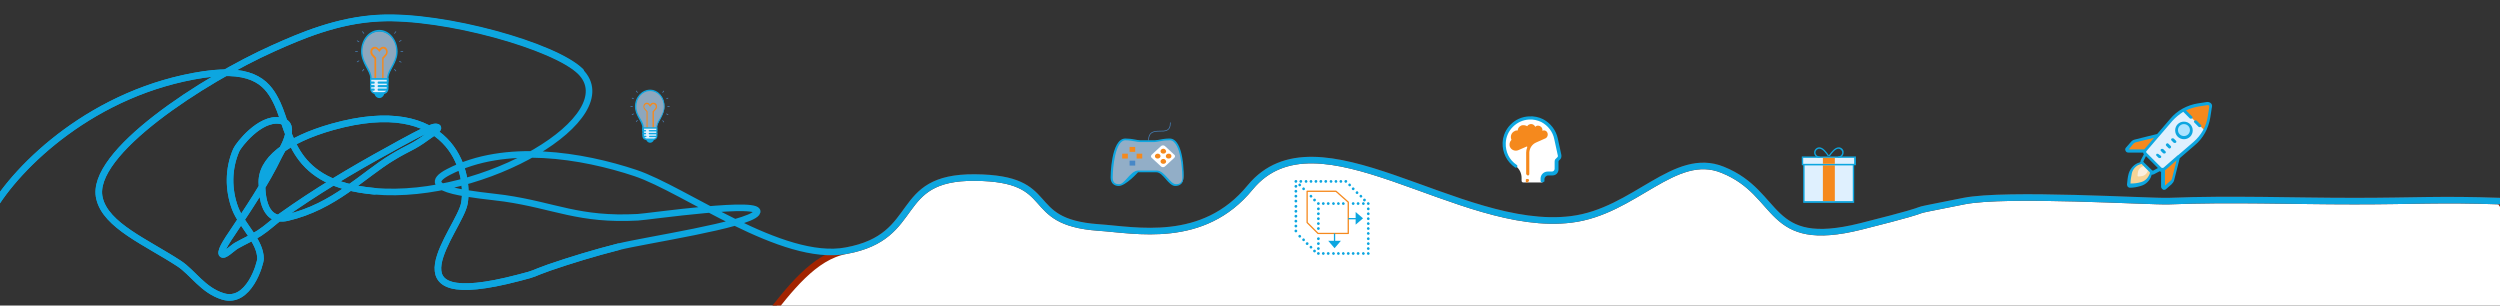 <?xml version="1.0" encoding="utf-8"?>
<!-- Generator: Adobe Illustrator 25.0.0, SVG Export Plug-In . SVG Version: 6.00 Build 0)  -->
<svg version="1.1" id="Layer_1" xmlns:vectornator="http://vectornator.io"
	 xmlns="http://www.w3.org/2000/svg" xmlns:xlink="http://www.w3.org/1999/xlink" x="0px" y="0px" viewBox="0 0 711.1 86.9"
	 style="enable-background:new 0 0 711.1 86.9;" xml:space="preserve">
<rect x="0" y="0" width="711.1" height="86.9" fill="#333333" stroke="none"/>
<style type="text/css">
	.st0{clip-path:url(#SVGID_2_);}
	.st1{fill:#FFFFFF;stroke:#A22400;stroke-width:1.872;stroke-linecap:round;stroke-linejoin:round;stroke-miterlimit:1.852;}
	.st2{fill:none;stroke:#0DA6E0;stroke-width:1.872;stroke-linecap:round;stroke-linejoin:round;stroke-miterlimit:1.852;}
	.st3{clip-path:url(#SVGID_4_);}
	.st4{fill:#DFF0FE;}
	.st5{fill:#0DA6E0;}
	.st6{fill:#F5891D;}
	.st7{fill:#F6D397;}
	.st8{fill:#FAEFDE;}
	.st9{fill:#ACB7D0;fill-opacity:0;}
	.st10{fill:#D5E0F3;fill-opacity:0;}
	.st11{fill:#ACE3FF;}
	.st12{fill:#B6DCFE;fill-opacity:0.726;}
	.st13{fill:none;stroke:#4788C7;stroke-width:0.185;stroke-linecap:round;stroke-miterlimit:1.852;}
	.st14{fill:#FFFFFF;}
	.st15{fill:#4788C7;}
	.st16{fill:#B6DCFE;fill-opacity:0.685;}
	.st17{fill:none;stroke:#F5891D;stroke-width:0.37;stroke-linecap:round;stroke-linejoin:round;stroke-miterlimit:1.852;}
	.st18{fill:#0DA6E0;stroke:#0DA6E0;stroke-width:0.37;stroke-miterlimit:1.852;}
</style>
<g id="Vierkant">
	<defs>
		<rect id="SVGID_1_" y="-39" width="711.1" height="174.7"/>
	</defs>
	<clipPath id="SVGID_2_">
		<use xlink:href="#SVGID_1_"  style="overflow:visible;"/>
	</clipPath>
	<g id="Curve" vectornator:layerName="Curve" class="st0">
		<path vectornator:layerName="Curve 1" class="st1" d="M711.1,57.2c117.3,165.9-527.8,42-512.8,46.9c14.1,4.7,24.1-29.5,42.4-32.8
			c21.9-4,12.9-21,36.6-20.8c24.4,0.2,13,12.6,35.1,14.2c10.5,0.7,29.8,5,43.2-11.4c19.1-23.1,59.3,13.1,91.3,9.1
			c18.1-2.2,29.4-19.7,43.1-14.1c16.9,6.8,12.1,22.9,39.3,16.1c28.6-7.2,6.2-2.6,29.3-7.2c12-2.4,52.8,0.2,58.3,0
			c18.2-0.7,34.5,0,52.8,0C687,57.2,693.8,56.6,711.1,57.2"/>
		<path vectornator:layerName="Curve 1" class="st2" d="M181.4,61.9"/>
		<path vectornator:layerName="Curve 1" class="st2" d="M165.2,20.3c-7.2-7.2-38.7-16.1-57.2-15.2C96,5.7,85.4,10.3,77.6,13.8
			c-19.4,8.7-52.4,29.8-49.3,42.6C30.1,64.2,41.7,68.9,51,75c3.8,2.5,6.8,7.6,12.4,9.3c7.4,2.3,10.7-9.4,10.7-10.7
			c0-5-5.3-9.4-7.2-14.3c-2-5.3-2-11.3,0.3-16.6c0.6-1.4,6.7-9.3,12.4-8.4c5.7,0.8,0.1,9.1-0.3,10.1c-3.7,7.7-8.8,15.2-13.8,22.7
			c0,0-2.9,4.1-2.4,5.1c0.5,0.9,2.8-1.5,4.1-2.3c2.1-1.2,4.6-2.3,6.6-3.6c2.3-1.5,4-3.2,6.2-4.8c9.4-6.7,19.8-13,31-19.1
			c2.5-1.4,11.2-6.3,12.8-6.3c2.3,0-1.2,2-2.4,2.9c-4.1,3-4.9,2.8-9.7,5.7c-8.5,5.1-16.6,14.1-30,17.2c-7.4,1.7-7.1-8.2-7.2-9.5
			c-0.5-6.8,7-12.6,20-16.3c33.5-9.4,39.2,12.5,37.6,21.7c-1.3,7.5-23.7,31.5,15.5,21.2c5.5-1.4,3.2-1,8.6-2.9
			c6.1-2.1,13-4.2,19.7-5.9"/>
		<path vectornator:layerName="Curve 1" class="st2" d="M-7.9,74.1c-2.1-0.5,4.6-12.6,5.5-14.2c7.3-12.7,29.1-34,60.3-38.7
			c14.8-2.2,18.5,3,21,8.3c3.9,8.4,3.8,22.8,27.6,24.9"/>
	</g>
</g>
<g id="Lijn_2_">
	<defs>
		<rect id="SVGID_3_" y="-39" width="711.1" height="174.7"/>
	</defs>
	<clipPath id="SVGID_4_">
		<use xlink:href="#SVGID_3_"  style="overflow:visible;"/>
	</clipPath>
	<g id="Curve_1_" vectornator:layerName="Curve" class="st3">
		<path vectornator:layerName="Curve 1" class="st2" d="M-7.9,74.1c-2.1-0.5,4.6-12.6,5.5-14.2c7.3-12.7,29.1-34,60.3-38.7
			c14.8-2.2,18.5,3,21,8.3c3.9,8.4,3.8,22.8,27.6,24.9c31.4,2.7,71.4-21.2,58.6-34c-7.2-7.2-38.7-16.1-57.2-15.2
			C96,5.7,85.4,10.3,77.6,13.8c-19.4,8.7-52.4,29.8-49.3,42.6C30.1,64.2,41.7,68.9,51,75c3.8,2.5,6.8,7.6,12.4,9.3
			c7.4,2.3,10.7-9.4,10.7-10.7c0-5-5.3-9.4-7.2-14.3c-2-5.3-2-11.3,0.3-16.6c0.6-1.4,6.7-9.3,12.4-8.4c5.7,0.8,0.1,9.1-0.3,10.1
			c-3.7,7.7-8.8,15.2-13.8,22.7c0,0-2.9,4.1-2.4,5.1c0.5,0.9,2.8-1.5,4.1-2.3c2.1-1.2,4.6-2.3,6.6-3.6c2.3-1.5,4-3.2,6.2-4.8
			c9.4-6.7,19.8-13,31-19.1c2.5-1.4,11.2-6.3,12.8-6.3c2.3,0-1.2,2-2.4,2.9c-4.1,3-4.9,2.8-9.7,5.7c-8.5,5.1-16.6,14.1-30,17.2
			c-7.4,1.7-7.1-8.2-7.2-9.5c-0.5-6.8,7-12.6,20-16.3c33.5-9.4,39.2,12.5,37.6,21.7c-1.3,7.5-23.7,31.5,15.5,21.2
			c5.5-1.4,3.2-1,8.6-2.9c6.1-2.1,13-4.2,19.7-5.9c7.6-1.9,36.7-6.2,39.3-9.6c3-3.9-31.2,1.1-33.8,1.2c-16.8,0.9-23.5-3.3-37.9-5.4
			c-7.2-1-26.2-2.2-15.9-7.5c16.2-8.4,38.1-4.7,53.1,0.3c14.1,4.7,41.7,25.5,60,22.1c21.9-4,12.9-21,36.6-20.8
			c24.4,0.2,13,12.6,35.1,14.2c10.5,0.7,29.8,5,43.2-11.4c19.1-23.1,59.3,13.1,91.3,9.1c18.1-2.2,29.4-19.7,43.1-14.1
			c16.9,6.8,12.1,22.9,39.3,16.1c28.6-7.2,6.2-2.6,29.3-7.2c12-2.4,52.8,0.2,58.3,0c18.2-0.7,34.5,0,52.8,0c17.3,0,24.2-0.6,41.5,0"
			/>
	</g>
</g>
<g id="Gift" vectornator:layerName="Gift">
	<g vectornator:layerName="Gift">
		<path vectornator:layerName="path" class="st4" d="M513.1,46.8h14.1v10.7h-14.1V46.8z"/>
		<path vectornator:layerName="path" class="st5" d="M527,47v10.2h-13.7V47H527 M527.4,46.6h-14.5v11.1h14.5V46.6L527.4,46.6z"/>
		<path vectornator:layerName="path" class="st6" d="M518.5,47h3.4v10.2h-3.4V47z"/>
		<path vectornator:layerName="path" class="st4" d="M512.7,44.7h14.9v2.1h-14.9V44.7z"/>
		<path vectornator:layerName="path" class="st5" d="M527.4,44.9v1.7h-14.5v-1.7H527.4 M527.9,44.5h-15.4V47h15.4V44.5L527.9,44.5z"
			/>
		<path vectornator:layerName="path" class="st6" d="M518.5,44.9h3.4v1.7h-3.4V44.9z"/>
		<path vectornator:layerName="path" class="st5" d="M523,41.9c-1.1,0-2.2,1.4-2.8,2.3c-0.6-0.9-1.6-2.3-2.7-2.3
			c-0.8,0-1.5,0.7-1.5,1.5c0,0.8,0.7,1.5,1.5,1.5c0,0,0.1,0,0.1,0v-0.4c0,0,0,0-0.1,0c-0.6,0-1.1-0.5-1.1-1.1c0-0.6,0.5-1.1,1.1-1.1
			c0.9,0,1.8,1.2,2.4,2.1c-0.1,0,0.7,0,0.6,0c0.6-0.9,1.6-2.1,2.4-2.1c0.6,0,1.1,0.5,1.1,1.1c0,0.6-0.5,1.1-1.1,1.1
			c-0.1,0-0.2,0.4-0.2,0.4c0.1,0,0.2,0,0.2,0c0.8,0,1.5-0.7,1.5-1.5C524.5,42.6,523.8,41.9,523,41.9z"/>
	</g>
</g>
<g id="Rocket" vectornator:layerName="Rocket">
	<g vectornator:layerName="Rocket">
		<path vectornator:layerName="path" class="st7" d="M609.2,46.2l-0.4,0.1c-1.3,0.4-2.4,1.5-2.8,2.8c-0.3,1-0.4,2-0.5,3.1
			c0,0.2,0.2,0.4,0.4,0.4c1,0,2.1-0.2,3-0.4c1.4-0.4,2.4-1.5,2.8-2.8l0.1-0.5"/>
		<path vectornator:layerName="path" class="st8" d="M609.7,47.2l-0.2,0.1c-0.6,0.2-1.1,0.7-1.3,1.3c-0.1,0.5-0.2,0.9-0.2,1.4
			c0,0.1,0,0.1,0.1,0.1c0,0,0.1,0.1,0.1,0.1c0.5,0,1-0.1,1.4-0.2c0.6-0.2,1.1-0.7,1.3-1.3l0.1-0.2"/>
		<path vectornator:layerName="path" class="st6" d="M613.8,38.5l-6.4,1.6c-0.3,0.1-0.6,0.3-0.9,0.5l-1.4,1.6
			c-0.1,0.1-0.1,0.3-0.1,0.4c0.1,0.1,0.2,0.2,0.4,0.2h4.5 M619.8,44.4l-1.6,6.4c-0.1,0.3-0.3,0.6-0.5,0.9l-1.6,1.4
			c-0.1,0.1-0.3,0.1-0.4,0.1c-0.1-0.1-0.2-0.2-0.2-0.4v-4.5"/>
		<path vectornator:layerName="path" class="st9" d="M610.3,43.8l-1,1.8c-0.1,0.3,0,0.6,0.2,0.9l2.3,2.3c0.2,0.2,0.6,0.3,0.9,0.2
			l1.7-0.9"/>
		<path vectornator:layerName="path" class="st4" d="M628.8,30.4l-0.4,2.6c-0.4,3-1.9,5.7-4.2,7.7l-8.5,7.3c-0.3,0.3-0.8,0.3-1.1,0
			l-4.2-4.2c-0.3-0.3-0.3-0.8,0-1.1l7.3-8.5c2-2.3,4.7-3.8,7.7-4.2l2.5-0.4c0.3,0,0.5,0,0.7,0.2C628.8,29.9,628.9,30.2,628.8,30.4z"
			/>
		<path vectornator:layerName="path" class="st10" d="M610.4,43.7L610.4,43.7c-0.3-0.3-0.3-0.8,0-1.1l7.3-8.5c2-2.3,4.7-3.8,7.7-4.2
			l-13.2,13.9C611.7,44.2,610.9,44.2,610.4,43.7z"/>
		<path vectornator:layerName="path" class="st6" d="M628.8,30.4l-0.4,2.6c-0.2,1.4-0.7,2.8-1.3,4.1c-0.9-0.9-4.7-4.5-6-5.8
			c1.3-0.7,2.7-1.2,4.2-1.4l2.5-0.4c0.3,0,0.5,0,0.7,0.2C628.8,29.9,628.9,30.2,628.8,30.4z"/>
		<path vectornator:layerName="path" class="st11" d="M621.2,35c-1.1,0-2.1,0.9-2.1,2.1c0,1.2,0.9,2.1,2.1,2.1
			c1.1,0,2.1-0.9,2.1-2.1C623.3,35.9,622.4,35,621.2,35z"/>
		<path vectornator:layerName="path" class="st5" d="M628.9,29.4c-0.3-0.3-0.7-0.4-1.1-0.4l-2.6,0.4c-3.1,0.5-5.9,2-7.9,4.4
			l-3.7,4.3l-6.4,1.6c-0.4,0.1-0.8,0.3-1.1,0.7l-1.4,1.6c-0.2,0.2-0.3,0.6-0.1,0.9c0.1,0.3,0.4,0.5,0.8,0.5h4.2
			c0,0.2,0.1,0.3,0.2,0.5l-0.9,1.7c0,0,0,0,0,0.1c0,0.1-0.1,0.2-0.1,0.4l-0.2,0.1c-1.5,0.4-2.6,1.6-3.1,3.1c-0.3,1-0.4,2.1-0.5,3.2
			c0,0.2,0.1,0.4,0.2,0.6c0.2,0.2,0.4,0.3,0.6,0.3h0c1.1,0,2.1-0.2,3.1-0.5c1.5-0.4,2.7-1.6,3.1-3.1l0-0.1h0.1c0.1,0,0.3,0,0.4-0.1
			l0.1,0l1.7-0.9c0.1,0.1,0.3,0.1,0.4,0.2v4.2c0,0.3,0.2,0.6,0.5,0.8c0.1,0.1,0.2,0.1,0.4,0.1c0.2,0,0.4-0.1,0.5-0.2l1.6-1.4
			c0.3-0.3,0.6-0.7,0.7-1.1l1.6-6.3l4.3-3.7c2.4-2,3.9-4.8,4.4-7.9l0.4-2.6C629.3,30.1,629.2,29.7,628.9,29.4z M606.8,40.9
			c0.2-0.2,0.4-0.3,0.6-0.4l5.3-1.3l-2.7,3.2c0,0-0.1,0.1-0.1,0.1h-4.4L606.8,40.9z M611.5,49.3c-0.4,1.2-1.3,2.2-2.5,2.5
			c-1,0.3-2,0.4-3,0.4c0-1,0.2-2,0.4-3c0.3-1.2,1.3-2.2,2.5-2.5l0.2-0.1c0,0,0.1,0.1,0.1,0.1l2.3,2.3h0L611.5,49.3z M612.5,48.5
			c-0.1,0.1-0.3,0-0.4-0.1l-2.3-2.2c-0.1-0.1-0.2-0.3-0.1-0.4l0.7-1.4l3.4,3.4L612.5,48.5z M617.8,50.8c-0.1,0.3-0.2,0.5-0.4,0.6
			l-1.6,1.4v-4.4c0.1,0,0.1-0.1,0.2-0.1l3.1-2.7L617.8,50.8z M628.4,30.4l-0.4,2.6c-0.4,2.9-1.9,5.5-4.1,7.4l-4.3,3.7
			c-0.1,0-0.1,0.1-0.2,0.1l-4,3.5c-0.2,0.1-0.4,0.1-0.6,0l-4.2-4.2c-0.2-0.2-0.2-0.4,0-0.6l7.3-8.5c0.9-1,2-1.9,3.1-2.6l1.9,1.9
			c0.2,0.1,0.4,0.1,0.6,0c0.2-0.2,0.2-0.4,0-0.6l-1.7-1.7c1.1-0.5,2.3-0.9,3.5-1.1l2.6-0.4h0.1c0.1,0,0.2,0.1,0.3,0.1
			C628.4,30.1,628.4,30.2,628.4,30.4L628.4,30.4z"/>
		<path vectornator:layerName="path" class="st5" d="M618.3,39.4c-0.2-0.1-0.4-0.1-0.6,0c-0.2,0.2-0.2,0.4,0,0.6l0.6,0.6
			c0.2,0.1,0.4,0.1,0.6,0c0.2-0.2,0.2-0.4,0-0.6L618.3,39.4z M616.8,40.9c-0.2-0.2-0.4-0.2-0.6,0c-0.2,0.2-0.2,0.4,0,0.6l0.6,0.6
			c0.2,0.2,0.4,0.2,0.6,0c0.2-0.2,0.2-0.4,0-0.6L616.8,40.9z M615.3,42.4c-0.2-0.1-0.4-0.1-0.6,0c-0.2,0.2-0.2,0.4,0,0.6l0.6,0.6
			c0.2,0.1,0.4,0.1,0.6,0c0.2-0.2,0.2-0.4,0-0.6L615.3,42.4z M613.9,43.8c-0.2-0.1-0.4-0.1-0.5,0c-0.1,0.1-0.2,0.4,0,0.5l0.6,0.6
			c0.2,0.1,0.4,0.1,0.6,0c0.2-0.2,0.2-0.4,0-0.6L613.9,43.8z M621.2,34.6c-1.4,0-2.5,1.1-2.5,2.5c0,1.4,1.1,2.5,2.5,2.5
			s2.5-1.1,2.5-2.5C623.7,35.7,622.6,34.6,621.2,34.6z M621.2,38.7c-0.9,0-1.7-0.7-1.7-1.7c0-0.9,0.7-1.7,1.7-1.7
			c0.9,0,1.7,0.7,1.7,1.7C622.9,38,622.1,38.7,621.2,38.7z M624.8,34.3c-0.2-0.1-0.4-0.1-0.6,0c-0.2,0.2-0.2,0.4,0,0.6l1.2,1.2
			c0.2,0.1,0.4,0.1,0.6,0c0.2-0.2,0.2-0.4,0-0.6L624.8,34.3z"/>
	</g>
</g>
<g id="Icons" vectornator:layerName="Icons">
	<g vectornator:layerName="Game Controller">
		<path vectornator:layerName="Backgroundcontroller" class="st12" d="M334.5,52.6c-0.9,0-1.8-0.9-2.6-1.9c-0.9-1-1.8-2-2.9-2h-5.2
			c-1.1,0-2,1-2.9,2c-0.8,0.9-1.7,1.9-2.6,1.9c-1.3,0-2.1-0.8-2.1-2.2c0-3,0.7-10.8,3.9-10.8c1.1,0,2.1,0.2,2.8,0.3
			c0.5,0.1,1,0.2,1.4,0.2h4.2c0.4,0,0.9-0.1,1.4-0.2c0.7-0.1,1.6-0.3,2.8-0.3c0.5,0,1,0.2,1.4,0.6c2.5,2.3,2.5,10.2,2.5,10.2
			C336.6,51.9,335.8,52.6,334.5,52.6z"/>
		<path vectornator:layerName="path" class="st5" d="M332.7,39.9c0.5,0,0.9,0.2,1.2,0.5c2.4,2.2,2.4,10,2.4,10.1
			c0,1.3-0.6,1.9-1.8,1.9c-0.8,0-1.6-0.9-2.4-1.8c-0.9-1-1.9-2.1-3.1-2.1h-2.6h-2.6c-1.2,0-2.2,1.1-3.1,2.1
			c-0.8,0.9-1.6,1.8-2.4,1.8c-1.2,0-1.8-0.6-1.8-1.9c0-2.7,0.7-10.6,3.6-10.6c1.1,0,2,0.2,2.7,0.3c0.5,0.1,1,0.2,1.4,0.2h2.1h2.1
			c0.4,0,0.9-0.1,1.4-0.2C330.7,40,331.6,39.9,332.7,39.9 M332.7,39.4c-2,0-3.2,0.5-4.2,0.5c-0.9,0-1.6,0-2.1,0c-0.5,0-1.2,0-2.1,0
			c-0.9,0-2.2-0.5-4.2-0.5c-4.2,0-4.2,11.1-4.2,11.1c0,1.5,0.9,2.4,2.3,2.4c2,0,5.5-3.9,5.5-3.9c1,0,1.7,0,2.6,0c0.9,0,1.6,0,2.6,0
			c2,0,3.4,3.9,5.4,3.9c1.5,0,2.3-0.9,2.3-2.4C336.8,50.5,336.9,39.4,332.7,39.4L332.7,39.4z"/>
		<path vectornator:layerName="path" class="st13" d="M326.7,39.9c0-2.1,1.1-2.6,3.1-2.6c1.6,0,3.1,0.1,3.1-2.4"/>
		<path vectornator:layerName="path" class="st14" d="M334,44c0.3,0.2,0.3,0.6,0,0.9l-2.7,2.5c-0.3,0.2-0.7,0.2-1,0l-2.7-2.5
			c-0.3-0.2-0.3-0.6,0-0.9l2.7-2.5c0.3-0.2,0.7-0.2,1,0L334,44z"/>
		<path vectornator:layerName="path" class="st6" d="M330.9,42.3c-0.4,0-0.8,0.3-0.8,0.7c0,0.4,0.3,0.7,0.8,0.7s0.8-0.3,0.8-0.7
			C331.6,42.6,331.3,42.3,330.9,42.3z M330.9,45.2c-0.4,0-0.8,0.3-0.8,0.7c0,0.4,0.3,0.7,0.8,0.7s0.8-0.3,0.8-0.7
			C331.6,45.5,331.3,45.2,330.9,45.2z M332.4,43.7c-0.4,0-0.8,0.3-0.8,0.7c0,0.4,0.3,0.7,0.8,0.7s0.8-0.3,0.8-0.7
			C333.2,44,332.9,43.7,332.4,43.7z M329.3,43.7c-0.4,0-0.8,0.3-0.8,0.7c0,0.4,0.3,0.7,0.8,0.7c0.4,0,0.8-0.3,0.8-0.7
			C330.1,44,329.7,43.7,329.3,43.7z M321.3,41.8h1.6v1.4h-1.6V41.8z M323.3,43.7h1.6v1.4h-1.6V43.7z M319.2,43.7h1.6v1.4h-1.6V43.7z
			"/>
		<path vectornator:layerName="path" class="st15" d="M321.3,45.7h1.6v1.4h-1.6V45.7z"/>
	</g>
</g>
<g id="Bulb1" vectornator:layerName="Bulb1">
	<g vectornator:layerName="Bulb1">
		<path vectornator:layerName="path" class="st13" d="M189.9,30.3h0.5 M179.4,30.3h0.5 M189.9,30.3h0.5 M179.4,30.3h0.5 M189.9,30.3
			h0.5 M179.4,30.3h0.5 M188.5,34.3l0.3,0.4 M181,25.9l0.3,0.4 M188.5,26.3l0.3-0.4 M181,34.6l0.3-0.4 M189.6,28.1l0.4-0.2
			 M179.8,32.6l0.4-0.2 M189.6,32.4l0.4,0.2 M179.8,27.9l0.4,0.2"/>
		<path vectornator:layerName="path" class="st16" d="M182.9,36.9v-0.7c0-0.8-0.4-1.5-0.9-2.3c-0.6-1-1.2-2.2-1.2-3.6
			c0-2.5,1.8-4.6,4.1-4.6c2.2,0,4.1,2,4.1,4.6c0,1.4-0.7,2.6-1.2,3.6c-0.5,0.8-0.9,1.6-0.9,2.3v0.7H182.9z"/>
		<path vectornator:layerName="path" class="st5" d="M184.9,25.9c2.2,0,3.9,2,3.9,4.4c0,1.4-0.6,2.5-1.2,3.5
			c-0.5,0.8-0.9,1.6-0.9,2.4v0.5h-1.8h-1.8v-0.5c0-0.8-0.4-1.6-0.9-2.4c-0.6-1-1.2-2.1-1.2-3.5C181,27.9,182.7,25.9,184.9,25.9
			 M184.9,25.5c-2.3,0-4.3,2.1-4.3,4.8c0,2.6,2.1,4.3,2.1,6v0.9h2.1h2.1v-0.9c0-1.6,2.1-3.3,2.1-6C189.1,27.6,187.2,25.5,184.9,25.5
			L184.9,25.5z"/>
		<path vectornator:layerName="path" class="st6" d="M185.8,29.6c0.2,0,0.3,0.1,0.5,0.2c0.3,0.3,0.3,0.8,0,1.1l-0.6,0.7l-0.1,0.1
			v0.2v4.8h-1.4v-4.8v-0.2l-0.1-0.1l-0.6-0.7c-0.3-0.3-0.3-0.8,0-1.1c0.1-0.1,0.3-0.2,0.5-0.2s0.3,0.1,0.5,0.2l0.2,0.3l0.2,0.3
			l0.3-0.3l0.2-0.3C185.5,29.7,185.7,29.6,185.8,29.6 M185.8,29.2c-0.3,0-0.5,0.1-0.7,0.3l-0.2,0.3l-0.2-0.3
			c-0.2-0.2-0.5-0.3-0.7-0.3c-0.3,0-0.5,0.1-0.7,0.3c-0.4,0.4-0.4,1.2,0,1.6l0.6,0.7V37h2.1v-5.2l0.6-0.7c0.4-0.4,0.4-1.2,0-1.6
			C186.4,29.3,186.1,29.2,185.8,29.2L185.8,29.2z"/>
		<path vectornator:layerName="path" class="st5" d="M184.9,37.8c-0.7,0-1.2,0.6-1.2,1.4s0.6,1.4,1.2,1.4c0.7,0,1.2-0.6,1.2-1.4
			S185.6,37.8,184.9,37.8z"/>
		<path vectornator:layerName="path" class="st4" d="M183.8,39.6c-0.5,0-0.9-0.4-0.9-1v-2.2h3.9v2.2c0,0.5-0.4,1-0.9,1H183.8z"/>
		<path vectornator:layerName="path" class="st5" d="M186.7,36.6v2c0,0.4-0.3,0.8-0.7,0.8h-2.1c-0.4,0-0.7-0.4-0.7-0.8v-2H186.7
			 M187,36.2h-4.3v2.4c0,0.7,0.5,1.2,1.1,1.2h2.1c0.6,0,1.1-0.5,1.1-1.2V36.2L187,36.2z"/>
		<path vectornator:layerName="path" class="st5" d="M186.8,37.4h-2.1c-0.1,0-0.2-0.1-0.2-0.2l0,0c0-0.1,0.1-0.2,0.2-0.2h2.1
			c0.1,0,0.2,0.1,0.2,0.2l0,0C187,37.3,186.9,37.4,186.8,37.4z M186.8,38.2h-2.1c-0.1,0-0.2-0.1-0.2-0.2l0,0c0-0.1,0.1-0.2,0.2-0.2
			h2.1c0.1,0,0.2,0.1,0.2,0.2l0,0C187,38.1,186.9,38.2,186.8,38.2z M186.7,39h-1.9c-0.1,0-0.2-0.1-0.2-0.2l0,0
			c0-0.1,0.1-0.2,0.2-0.2h1.9c0.1,0,0.2,0.1,0.2,0.2l0,0C186.8,38.9,186.8,39,186.7,39z M182.9,37.4h0.7c0.1,0,0.2-0.1,0.2-0.2l0,0
			c0-0.1-0.1-0.2-0.2-0.2h-0.7c-0.1,0-0.2,0.1-0.2,0.2l0,0C182.8,37.3,182.8,37.4,182.9,37.4z M182.9,38.2h0.7
			c0.1,0,0.2-0.1,0.2-0.2l0,0c0-0.1-0.1-0.2-0.2-0.2h-0.7c-0.1,0-0.2,0.1-0.2,0.2l0,0C182.8,38.1,182.8,38.2,182.9,38.2z M183.1,39
			h0.6c0.1,0,0.2-0.1,0.2-0.2l0,0c0-0.1-0.1-0.2-0.2-0.2h-0.6c-0.1,0-0.2,0.1-0.2,0.2l0,0C182.9,38.9,183,39,183.1,39z"/>
	</g>
</g>
<g id="Bulb2" vectornator:layerName="Bulb2">
	<g vectornator:layerName="Bulb2">
		<path vectornator:layerName="path" class="st13" d="M114,14.6h0.6 M101.1,14.6h0.6 M114,14.6h0.6 M101.1,14.6h0.6 M114,14.6h0.6
			 M101.1,14.6h0.6 M112.2,19.7l0.4,0.5 M103.1,9l0.4,0.5 M112.2,9.5l0.4-0.5 M103.1,20.2l0.4-0.5 M113.6,11.8l0.5-0.3 M101.6,17.6
			l0.5-0.3 M113.6,17.4l0.5,0.3 M101.6,11.6l0.5,0.3"/>
		<path vectornator:layerName="path" class="st16" d="M105.5,23.2v-0.9c0-1-0.5-1.9-1.1-3c-0.7-1.3-1.5-2.8-1.5-4.6
			c0-3.2,2.2-5.8,5-5.8s5,2.6,5,5.8c0,1.8-0.8,3.3-1.5,4.6c-0.6,1.1-1.1,2-1.1,3v0.9H105.5z"/>
		<path vectornator:layerName="path" class="st5" d="M107.9,9c2.6,0,4.8,2.5,4.8,5.6c0,1.8-0.8,3.2-1.5,4.5
			c-0.6,1.1-1.1,2.1-1.1,3.1v0.7h-2.2h-2.2v-0.7c0-1-0.5-2.1-1.1-3.1c-0.7-1.3-1.5-2.7-1.5-4.5C103.1,11.5,105.2,9,107.9,9
			 M107.9,8.5c-2.9,0-5.2,2.7-5.2,6.1c0,3.4,2.6,5.6,2.6,7.6v1.2h2.6h2.6v-1.2c0-2.1,2.6-4.2,2.6-7.6C113,11.2,110.7,8.5,107.9,8.5
			L107.9,8.5z"/>
		<path vectornator:layerName="path" class="st6" d="M109,13.8c0.2,0,0.4,0.1,0.6,0.3c0.3,0.4,0.3,1,0,1.3l-0.8,0.9l-0.1,0.1v0.2
			v6.1H107v-6.1v-0.2l-0.1-0.1l-0.8-0.9c-0.3-0.4-0.3-1,0-1.3c0.2-0.2,0.4-0.3,0.6-0.3c0.2,0,0.4,0.1,0.6,0.3l0.3,0.3l0.3,0.4
			l0.3-0.4l0.3-0.3C108.6,13.9,108.8,13.8,109,13.8 M109,13.3c-0.3,0-0.6,0.1-0.9,0.4l-0.3,0.3l-0.3-0.3c-0.2-0.3-0.6-0.4-0.9-0.4
			s-0.6,0.1-0.9,0.4c-0.5,0.6-0.5,1.5,0,2.1l0.8,0.9v6.6h2.6v-6.6l0.8-0.9c0.5-0.6,0.5-1.5,0-2.1C109.7,13.4,109.4,13.3,109,13.3
			L109,13.3z"/>
		<path vectornator:layerName="path" class="st5" d="M107.9,24.3c-0.8,0-1.5,0.8-1.5,1.8c0,1,0.7,1.8,1.5,1.8s1.5-0.8,1.5-1.8
			C109.4,25.1,108.7,24.3,107.9,24.3z"/>
		<path vectornator:layerName="path" class="st4" d="M106.6,26.5c-0.6,0-1.1-0.6-1.1-1.3v-2.8h4.8v2.8c0,0.7-0.5,1.3-1.1,1.3H106.6z
			"/>
		<path vectornator:layerName="path" class="st5" d="M110,22.7v2.5c0,0.6-0.4,1-0.9,1h-2.6c-0.5,0-0.9-0.5-0.9-1v-2.5H110
			 M110.5,22.2h-5.2v3c0,0.8,0.6,1.5,1.3,1.5h2.6c0.7,0,1.3-0.7,1.3-1.5V22.2L110.5,22.2z"/>
		<path vectornator:layerName="path" class="st5" d="M110.2,23.8h-2.6c-0.1,0-0.2-0.1-0.2-0.3l0,0c0-0.1,0.1-0.3,0.2-0.3h2.6
			c0.1,0,0.2,0.1,0.2,0.3l0,0C110.5,23.6,110.4,23.8,110.2,23.8z M110.2,24.8h-2.6c-0.1,0-0.2-0.1-0.2-0.3l0,0
			c0-0.1,0.1-0.3,0.2-0.3h2.6c0.1,0,0.2,0.1,0.2,0.3l0,0C110.5,24.7,110.4,24.8,110.2,24.8z M110,25.8h-2.4c-0.1,0-0.2-0.1-0.2-0.3
			l0,0c0-0.1,0.1-0.3,0.2-0.3h2.4c0.1,0,0.2,0.1,0.2,0.3l0,0C110.2,25.7,110.1,25.8,110,25.8z M105.5,23.8h0.9
			c0.1,0,0.2-0.1,0.2-0.3l0,0c0-0.1-0.1-0.3-0.2-0.3h-0.9c-0.1,0-0.2,0.1-0.2,0.3l0,0C105.3,23.6,105.4,23.8,105.5,23.8z
			 M105.5,24.8h0.9c0.1,0,0.2-0.1,0.2-0.3l0,0c0-0.1-0.1-0.3-0.2-0.3h-0.9c-0.1,0-0.2,0.1-0.2,0.3l0,0
			C105.3,24.7,105.4,24.8,105.5,24.8z M105.7,25.8h0.7c0.1,0,0.2-0.1,0.2-0.3l0,0c0-0.1-0.1-0.3-0.2-0.3h-0.7
			c-0.1,0-0.2,0.1-0.2,0.3l0,0C105.4,25.7,105.5,25.8,105.7,25.8z"/>
	</g>
</g>
<g id="Brain" vectornator:layerName="Brain">
	<g vectornator:layerName="Head With Brain">
		<path vectornator:layerName="path" class="st14" d="M443.4,44c0,0-0.9-4.8-1.2-5.6c-1.1-3-4.1-5.2-7.5-5c-3.8,0.2-6.9,3.3-7.1,7.1
			c-0.1,2.7,1.2,5.2,3.3,6.6c0,0,0.1,0.1,0.2,0.1c1.1,0.8,1.7,2.1,1.7,3.4v0.8c0,0.3,0.2,0.5,0.5,0.5h5.4v-1.1
			c0-0.8,0.7-1.5,1.5-1.5h1.2c0.7,0,1.2-0.5,1.2-1.2V46c0-0.2,0.1-0.5,0.3-0.6l0.4-0.4C443.5,44.7,443.5,44.3,443.4,44z"/>
		<path vectornator:layerName="path" class="st5" d="M438.7,51.9c-0.3,0-0.5-0.2-0.5-0.5v-0.6c0-1.1,0.9-2,2-2h1.2
			c0.4,0,0.8-0.3,0.8-0.8V46c0-0.4,0.1-0.7,0.4-0.9l0.4-0.4c0.1-0.1,0.2-0.3,0.1-0.5c0,0,0,0,0,0l-1-4.6c-0.4-2.1-1.8-3.9-3.7-4.9
			c-1.1-0.5-2.3-0.8-3.5-0.7c-3.5,0.2-6.5,3.1-6.6,6.7c-0.1,2.5,1,4.8,3.1,6.2c0.2,0.1,0.3,0.4,0.1,0.6c-0.1,0.2-0.4,0.3-0.6,0.1
			c-2.3-1.6-3.6-4.2-3.5-7c0.1-2,0.9-3.8,2.3-5.2c1.4-1.4,3.2-2.2,5.2-2.3c1.4-0.1,2.8,0.2,4,0.8c2.1,1.1,3.7,3.1,4.2,5.5l1,4.6
			c0.1,0.5,0,1-0.3,1.3l-0.4,0.4c-0.1,0.1-0.1,0.2-0.1,0.3v2.2c0,0.9-0.7,1.7-1.7,1.7h-1.2c-0.6,0-1.1,0.5-1.1,1.1v0.6
			C439.1,51.7,438.9,51.9,438.7,51.9z"/>
		<path vectornator:layerName="path" class="st6" d="M439.8,37.3c-0.3-0.2-0.7-0.3-1.1-0.1l0,0c0.1-0.3,0-0.5-0.1-0.8
			c-0.3-0.5-0.9-0.8-1.5-0.6c-0.2,0.1-0.3,0.1-0.4,0.3c0,0,0,0,0,0c-0.3-0.7-1.1-1-1.7-0.7c-0.3,0.1-0.5,0.3-0.6,0.5
			c-0.5-0.3-1.2-0.4-1.7-0.2c-0.6,0.3-1,0.8-1,1.4c-0.3,0-0.6,0-0.9,0.2c-0.9,0.4-1.3,1.5-0.9,2.4c0,0,0,0.1,0,0.1
			c-0.5,0.5-0.7,1.3-0.4,2c0.4,0.9,1.5,1.3,2.4,0.9c0.3-0.1,1.2-0.5,2.3-1c0.1-0.1,0.3,0.1,0.2,0.2c-0.2,0.5-0.3,1-0.3,1.5v6
			c0,0.2,0.2,0.4,0.4,0.5c0.3,0.1,0.5-0.2,0.5-0.4v-6c0-0.1,0-0.1,0-0.2c0.1-1.2,0.8-2.3,2-2.8c1.4-0.6,2.5-1.1,2.7-1.2
			C440.3,38.9,440.5,37.9,439.8,37.3z M434.5,51.9C434.4,51.9,434.4,51.9,434.5,51.9c-0.1,0-0.2,0-0.2,0c0,0,0,0-0.1,0
			c0,0,0,0-0.1-0.1c0,0,0,0-0.1-0.1c0,0,0,0,0-0.1s0-0.1,0-0.1c0,0,0-0.1,0-0.1s0-0.1,0-0.1c0,0,0-0.1,0-0.1s0,0,0-0.1
			c0,0,0,0,0.1-0.1s0,0,0.1-0.1c0,0,0,0,0.1,0c0,0,0.1,0,0.1,0c0.2,0,0.3,0,0.4,0.1c0.1,0.1,0.1,0.2,0.1,0.3c0,0.1,0,0.2-0.1,0.3
			c0,0,0,0-0.1,0.1c0,0,0,0-0.1,0C434.6,51.8,434.6,51.8,434.5,51.9C434.5,51.9,434.5,51.9,434.5,51.9z"/>
	</g>
</g>
<g id="Model" vectornator:layerName="Model">
	<g vectornator:layerName="3D Model">
		<path vectornator:layerName="path" class="st5" d="M375,57.5c-0.2,0-0.4,0.2-0.4,0.4c0,0.2,0.2,0.4,0.4,0.4c0.2,0,0.4-0.2,0.4-0.4
			C375.4,57.7,375.2,57.5,375,57.5z M373.9,56.5c-0.2,0-0.4,0.2-0.4,0.4c0,0.2,0.2,0.4,0.4,0.4c0.2,0,0.4-0.2,0.4-0.4
			C374.3,56.6,374.1,56.5,373.9,56.5z M372.9,55.4c-0.2,0-0.4,0.2-0.4,0.4c0,0.2,0.2,0.4,0.4,0.4c0.2,0,0.4-0.2,0.4-0.4
			C373.2,55.6,373.1,55.4,372.9,55.4z M370.8,53.3c-0.2,0-0.4,0.2-0.4,0.4c0,0.2,0.2,0.4,0.4,0.4c0.2,0,0.4-0.2,0.4-0.4
			C371.1,53.5,371,53.3,370.8,53.3z M369.7,52.2c-0.2,0-0.4,0.2-0.4,0.4c0,0.2,0.2,0.4,0.4,0.4c0.2,0,0.4-0.2,0.4-0.4
			C370,52.4,369.9,52.2,369.7,52.2z M373.9,71c-0.2,0-0.4,0.2-0.4,0.4c0,0.2,0.2,0.4,0.4,0.4c0.2,0,0.4-0.2,0.4-0.4
			C374.3,71.2,374.1,71,373.9,71z M372.9,69.9c-0.2,0-0.4,0.2-0.4,0.4c0,0.2,0.2,0.4,0.4,0.4c0.2,0,0.4-0.2,0.4-0.4
			C373.2,70.1,373.1,69.9,372.9,69.9z M371.8,68.9c-0.2,0-0.4,0.2-0.4,0.4c0,0.2,0.2,0.4,0.4,0.4c0.2,0,0.4-0.2,0.4-0.4
			C372.2,69,372,68.9,371.8,68.9z M370.8,67.8c-0.2,0-0.4,0.2-0.4,0.4c0,0.2,0.2,0.4,0.4,0.4c0.2,0,0.4-0.2,0.4-0.4
			C371.1,68,371,67.8,370.8,67.8z M369.7,66.8c-0.2,0-0.4,0.2-0.4,0.4c0,0.2,0.2,0.4,0.4,0.4c0.2,0,0.4-0.2,0.4-0.4
			C370,66.9,369.9,66.8,369.7,66.8z M388.1,56.5c-0.2,0-0.4,0.2-0.4,0.4c0,0.2,0.2,0.4,0.4,0.4c0.2,0,0.4-0.2,0.4-0.4
			C388.5,56.6,388.3,56.5,388.1,56.5z M387.1,55.4c-0.2,0-0.4,0.2-0.4,0.4c0,0.2,0.2,0.4,0.4,0.4c0.2,0,0.4-0.2,0.4-0.4
			C387.4,55.6,387.3,55.4,387.1,55.4z M386,54.4c-0.2,0-0.4,0.2-0.4,0.4c0,0.2,0.2,0.4,0.4,0.4c0.2,0,0.4-0.2,0.4-0.4
			C386.3,54.5,386.2,54.4,386,54.4z M384.9,53.3c-0.2,0-0.4,0.2-0.4,0.4c0,0.2,0.2,0.4,0.4,0.4c0.2,0,0.4-0.2,0.4-0.4
			C385.3,53.5,385.1,53.3,384.9,53.3z M383.9,52.2c-0.2,0-0.4,0.2-0.4,0.4c0,0.2,0.2,0.4,0.4,0.4c0.2,0,0.4-0.2,0.4-0.4
			C384.2,52.4,384.1,52.2,383.9,52.2z M375,59c-0.2,0-0.4,0.2-0.4,0.4c0,0.2,0.2,0.4,0.4,0.4c0.2,0,0.4-0.2,0.4-0.4
			C375.4,59.1,375.2,59,375,59z M375,60.4c-0.2,0-0.4,0.2-0.4,0.4c0,0.2,0.2,0.4,0.4,0.4c0.2,0,0.4-0.2,0.4-0.4
			C375.4,60.5,375.2,60.4,375,60.4z M375,61.8c-0.2,0-0.4,0.2-0.4,0.4c0,0.2,0.2,0.4,0.4,0.4c0.2,0,0.4-0.2,0.4-0.4
			C375.4,62,375.2,61.8,375,61.8z M375,63.2c-0.2,0-0.4,0.2-0.4,0.4c0,0.2,0.2,0.4,0.4,0.4c0.2,0,0.4-0.2,0.4-0.4
			C375.4,63.4,375.2,63.2,375,63.2z M375,64.6c-0.2,0-0.4,0.2-0.4,0.4c0,0.2,0.2,0.4,0.4,0.4c0.2,0,0.4-0.2,0.4-0.4
			C375.4,64.8,375.2,64.6,375,64.6z M375,67.5c-0.2,0-0.4,0.2-0.4,0.4c0,0.2,0.2,0.4,0.4,0.4c0.2,0,0.4-0.2,0.4-0.4
			C375.4,67.6,375.2,67.5,375,67.5z M375,68.9c-0.2,0-0.4,0.2-0.4,0.4c0,0.2,0.2,0.4,0.4,0.4c0.2,0,0.4-0.2,0.4-0.4
			C375.4,69,375.2,68.9,375,68.9z M375,70.3c-0.2,0-0.4,0.2-0.4,0.4c0,0.2,0.2,0.4,0.4,0.4c0.2,0,0.4-0.2,0.4-0.4
			C375.4,70.5,375.2,70.3,375,70.3z M389.2,59c-0.2,0-0.4,0.2-0.4,0.4c0,0.2,0.2,0.4,0.4,0.4c0.2,0,0.4-0.2,0.4-0.4
			C389.5,59.1,389.4,59,389.2,59z M389.2,60.4c-0.2,0-0.4,0.2-0.4,0.4c0,0.2,0.2,0.4,0.4,0.4c0.2,0,0.4-0.2,0.4-0.4
			C389.5,60.5,389.4,60.4,389.2,60.4z M389.2,61.8c-0.2,0-0.4,0.2-0.4,0.4c0,0.2,0.2,0.4,0.4,0.4c0.2,0,0.4-0.2,0.4-0.4
			C389.5,62,389.4,61.8,389.2,61.8z M389.2,63.2c-0.2,0-0.4,0.2-0.4,0.4c0,0.2,0.2,0.4,0.4,0.4c0.2,0,0.4-0.2,0.4-0.4
			C389.5,63.4,389.4,63.2,389.2,63.2z M389.2,64.6c-0.2,0-0.4,0.2-0.4,0.4c0,0.2,0.2,0.4,0.4,0.4c0.2,0,0.4-0.2,0.4-0.4
			C389.5,64.8,389.4,64.6,389.2,64.6z M389.2,66c-0.2,0-0.4,0.2-0.4,0.4c0,0.2,0.2,0.4,0.4,0.4c0.2,0,0.4-0.2,0.4-0.4
			C389.5,66.2,389.4,66,389.2,66z M389.2,67.5c-0.2,0-0.4,0.2-0.4,0.4c0,0.2,0.2,0.4,0.4,0.4c0.2,0,0.4-0.2,0.4-0.4
			C389.5,67.6,389.4,67.5,389.2,67.5z M389.2,68.9c-0.2,0-0.4,0.2-0.4,0.4c0,0.2,0.2,0.4,0.4,0.4c0.2,0,0.4-0.2,0.4-0.4
			C389.5,69,389.4,68.9,389.2,68.9z M389.2,70.3c-0.2,0-0.4,0.2-0.4,0.4c0,0.2,0.2,0.4,0.4,0.4c0.2,0,0.4-0.2,0.4-0.4
			C389.5,70.5,389.4,70.3,389.2,70.3z M375,71.7c-0.2,0-0.4,0.2-0.4,0.4c0,0.2,0.2,0.4,0.4,0.4c0.2,0,0.4-0.2,0.4-0.4
			C375.4,71.9,375.2,71.7,375,71.7z M368.6,52.6c-0.2,0-0.4,0.2-0.4,0.4c0,0.2,0.2,0.4,0.4,0.4c0.2,0,0.4-0.2,0.4-0.4
			C369,52.7,368.8,52.6,368.6,52.6z M368.6,54c-0.2,0-0.4,0.2-0.4,0.4c0,0.2,0.2,0.4,0.4,0.4c0.2,0,0.4-0.2,0.4-0.4
			C369,54.2,368.8,54,368.6,54z M368.6,55.4c-0.2,0-0.4,0.2-0.4,0.4c0,0.2,0.2,0.4,0.4,0.4c0.2,0,0.4-0.2,0.4-0.4
			C369,55.6,368.8,55.4,368.6,55.4z M368.6,56.8c-0.2,0-0.4,0.2-0.4,0.4c0,0.2,0.2,0.4,0.4,0.4c0.2,0,0.4-0.2,0.4-0.4
			C369,57,368.8,56.8,368.6,56.8z M368.6,58.3c-0.2,0-0.4,0.2-0.4,0.4c0,0.2,0.2,0.4,0.4,0.4c0.2,0,0.4-0.2,0.4-0.4
			C369,58.4,368.8,58.3,368.6,58.3z M368.6,59.7c-0.2,0-0.4,0.2-0.4,0.4c0,0.2,0.2,0.4,0.4,0.4c0.2,0,0.4-0.2,0.4-0.4
			C369,59.8,368.8,59.7,368.6,59.7z M368.6,61.1c-0.2,0-0.4,0.2-0.4,0.4c0,0.2,0.2,0.4,0.4,0.4c0.2,0,0.4-0.2,0.4-0.4
			C369,61.2,368.8,61.1,368.6,61.1z M368.6,62.5c-0.2,0-0.4,0.2-0.4,0.4c0,0.2,0.2,0.4,0.4,0.4c0.2,0,0.4-0.2,0.4-0.4
			C369,62.7,368.8,62.5,368.6,62.5z M368.6,63.9c-0.2,0-0.4,0.2-0.4,0.4c0,0.2,0.2,0.4,0.4,0.4c0.2,0,0.4-0.2,0.4-0.4
			C369,64.1,368.8,63.9,368.6,63.9z M368.6,65.3c-0.2,0-0.4,0.2-0.4,0.4c0,0.2,0.2,0.4,0.4,0.4c0.2,0,0.4-0.2,0.4-0.4
			C369,65.5,368.8,65.3,368.6,65.3z M389.2,71.7c-0.2,0-0.4,0.2-0.4,0.4c0,0.2,0.2,0.4,0.4,0.4c0.2,0,0.4-0.2,0.4-0.4
			C389.5,71.9,389.4,71.7,389.2,71.7z M387.8,57.5c-0.2,0-0.4,0.2-0.4,0.4c0,0.2,0.2,0.4,0.4,0.4c0.2,0,0.4-0.2,0.4-0.4
			C388.1,57.7,388,57.5,387.8,57.5z M386.3,57.5c-0.2,0-0.4,0.2-0.4,0.4c0,0.2,0.2,0.4,0.4,0.4c0.2,0,0.4-0.2,0.4-0.4
			C386.7,57.7,386.5,57.5,386.3,57.5z M384.9,57.5c-0.2,0-0.4,0.2-0.4,0.4c0,0.2,0.2,0.4,0.4,0.4c0.2,0,0.4-0.2,0.4-0.4
			C385.3,57.7,385.1,57.5,384.9,57.5z M382.1,57.5c-0.2,0-0.4,0.2-0.4,0.4c0,0.2,0.2,0.4,0.4,0.4c0.2,0,0.4-0.2,0.4-0.4
			C382.4,57.7,382.3,57.5,382.1,57.5z M380.7,57.5c-0.2,0-0.4,0.2-0.4,0.4c0,0.2,0.2,0.4,0.4,0.4c0.2,0,0.4-0.2,0.4-0.4
			C381,57.7,380.9,57.5,380.7,57.5z M379.3,57.5c-0.2,0-0.4,0.2-0.4,0.4c0,0.2,0.2,0.4,0.4,0.4c0.2,0,0.4-0.2,0.4-0.4
			C379.6,57.7,379.5,57.5,379.3,57.5z M377.8,57.5c-0.2,0-0.4,0.2-0.4,0.4c0,0.2,0.2,0.4,0.4,0.4c0.2,0,0.4-0.2,0.4-0.4
			C378.2,57.7,378,57.5,377.8,57.5z M376.4,57.5c-0.2,0-0.4,0.2-0.4,0.4c0,0.2,0.2,0.4,0.4,0.4c0.2,0,0.4-0.2,0.4-0.4
			C376.8,57.7,376.6,57.5,376.4,57.5z M387.8,71.7c-0.2,0-0.4,0.2-0.4,0.4c0,0.2,0.2,0.4,0.4,0.4c0.2,0,0.4-0.2,0.4-0.4
			C388.1,71.9,388,71.7,387.8,71.7z M386.3,71.7c-0.2,0-0.4,0.2-0.4,0.4c0,0.2,0.2,0.4,0.4,0.4c0.2,0,0.4-0.2,0.4-0.4
			C386.7,71.9,386.5,71.7,386.3,71.7z M384.9,71.7c-0.2,0-0.4,0.2-0.4,0.4c0,0.2,0.2,0.4,0.4,0.4c0.2,0,0.4-0.2,0.4-0.4
			C385.3,71.9,385.1,71.7,384.9,71.7z M383.5,71.7c-0.2,0-0.4,0.2-0.4,0.4c0,0.2,0.2,0.4,0.4,0.4c0.2,0,0.4-0.2,0.4-0.4
			C383.9,71.9,383.7,71.7,383.5,71.7z M382.1,71.7c-0.2,0-0.4,0.2-0.4,0.4c0,0.2,0.2,0.4,0.4,0.4c0.2,0,0.4-0.2,0.4-0.4
			C382.4,71.9,382.3,71.7,382.1,71.7z M380.7,71.7c-0.2,0-0.4,0.2-0.4,0.4c0,0.2,0.2,0.4,0.4,0.4c0.2,0,0.4-0.2,0.4-0.4
			C381,71.9,380.9,71.7,380.7,71.7z M379.3,71.7c-0.2,0-0.4,0.2-0.4,0.4c0,0.2,0.2,0.4,0.4,0.4c0.2,0,0.4-0.2,0.4-0.4
			C379.6,71.9,379.5,71.7,379.3,71.7z M377.8,71.7c-0.2,0-0.4,0.2-0.4,0.4c0,0.2,0.2,0.4,0.4,0.4c0.2,0,0.4-0.2,0.4-0.4
			C378.2,71.9,378,71.7,377.8,71.7z M376.4,71.7c-0.2,0-0.4,0.2-0.4,0.4c0,0.2,0.2,0.4,0.4,0.4c0.2,0,0.4-0.2,0.4-0.4
			C376.8,71.9,376.6,71.7,376.4,71.7z M380,51.2c-0.2,0-0.4,0.2-0.4,0.4c0,0.2,0.2,0.4,0.4,0.4c0.2,0,0.4-0.2,0.4-0.4
			C380.3,51.3,380.2,51.2,380,51.2z M378.6,51.2c-0.2,0-0.4,0.2-0.4,0.4c0,0.2,0.2,0.4,0.4,0.4c0.2,0,0.4-0.2,0.4-0.4
			C378.9,51.3,378.7,51.2,378.6,51.2z M377.1,51.2c-0.2,0-0.4,0.2-0.4,0.4c0,0.2,0.2,0.4,0.4,0.4c0.2,0,0.4-0.2,0.4-0.4
			C377.5,51.3,377.3,51.2,377.1,51.2z M389.2,57.5c-0.2,0-0.4,0.2-0.4,0.4c0,0.2,0.2,0.4,0.4,0.4c0.2,0,0.4-0.2,0.4-0.4
			C389.5,57.7,389.4,57.5,389.2,57.5z M382.8,51.2c-0.2,0-0.4,0.2-0.4,0.4c0,0.2,0.2,0.4,0.4,0.4c0.2,0,0.4-0.2,0.4-0.4
			C383.2,51.3,383,51.2,382.8,51.2z M381.4,51.2c-0.2,0-0.4,0.2-0.4,0.4c0,0.2,0.2,0.4,0.4,0.4c0.2,0,0.4-0.2,0.4-0.4
			C381.7,51.3,381.6,51.2,381.4,51.2z M375.7,51.2c-0.2,0-0.4,0.2-0.4,0.4c0,0.2,0.2,0.4,0.4,0.4c0.2,0,0.4-0.2,0.4-0.4
			C376.1,51.3,375.9,51.2,375.7,51.2z M374.3,51.2c-0.2,0-0.4,0.2-0.4,0.4c0,0.2,0.2,0.4,0.4,0.4c0.2,0,0.4-0.2,0.4-0.4
			C374.7,51.3,374.5,51.2,374.3,51.2z M372.9,51.2c-0.2,0-0.4,0.2-0.4,0.4c0,0.2,0.2,0.4,0.4,0.4c0.2,0,0.4-0.2,0.4-0.4
			C373.2,51.3,373.1,51.2,372.9,51.2z M371.5,51.2c-0.2,0-0.4,0.2-0.4,0.4c0,0.2,0.2,0.4,0.4,0.4c0.2,0,0.4-0.2,0.4-0.4
			C371.8,51.3,371.7,51.2,371.5,51.2z M370,51.2c-0.2,0-0.4,0.2-0.4,0.4c0,0.2,0.2,0.4,0.4,0.4c0.2,0,0.4-0.2,0.4-0.4
			C370.4,51.3,370.2,51.2,370,51.2z M368.6,51.2c-0.2,0-0.4,0.2-0.4,0.4c0,0.2,0.2,0.4,0.4,0.4c0.2,0,0.4-0.2,0.4-0.4
			C369,51.3,368.8,51.2,368.6,51.2z"/>
		<path vectornator:layerName="path" class="st17" d="M380,54.4h-8.2v8.9l3.1,3.1h8.6v-8.9L380,54.4z"/>
		<path vectornator:layerName="path" class="st5" d="M385.6,63.9l2.1-1.8l-2.1-1.8V63.9z"/>
		<path vectornator:layerName="path" class="st18" d="M383.5,62.2h2.8"/>
		<path vectornator:layerName="path" class="st5" d="M377.8,68.5l1.8,2.1l1.8-2.1H377.8z"/>
		<path vectornator:layerName="path" class="st18" d="M379.6,66.4v2.8"/>
	</g>
</g>
</svg>
